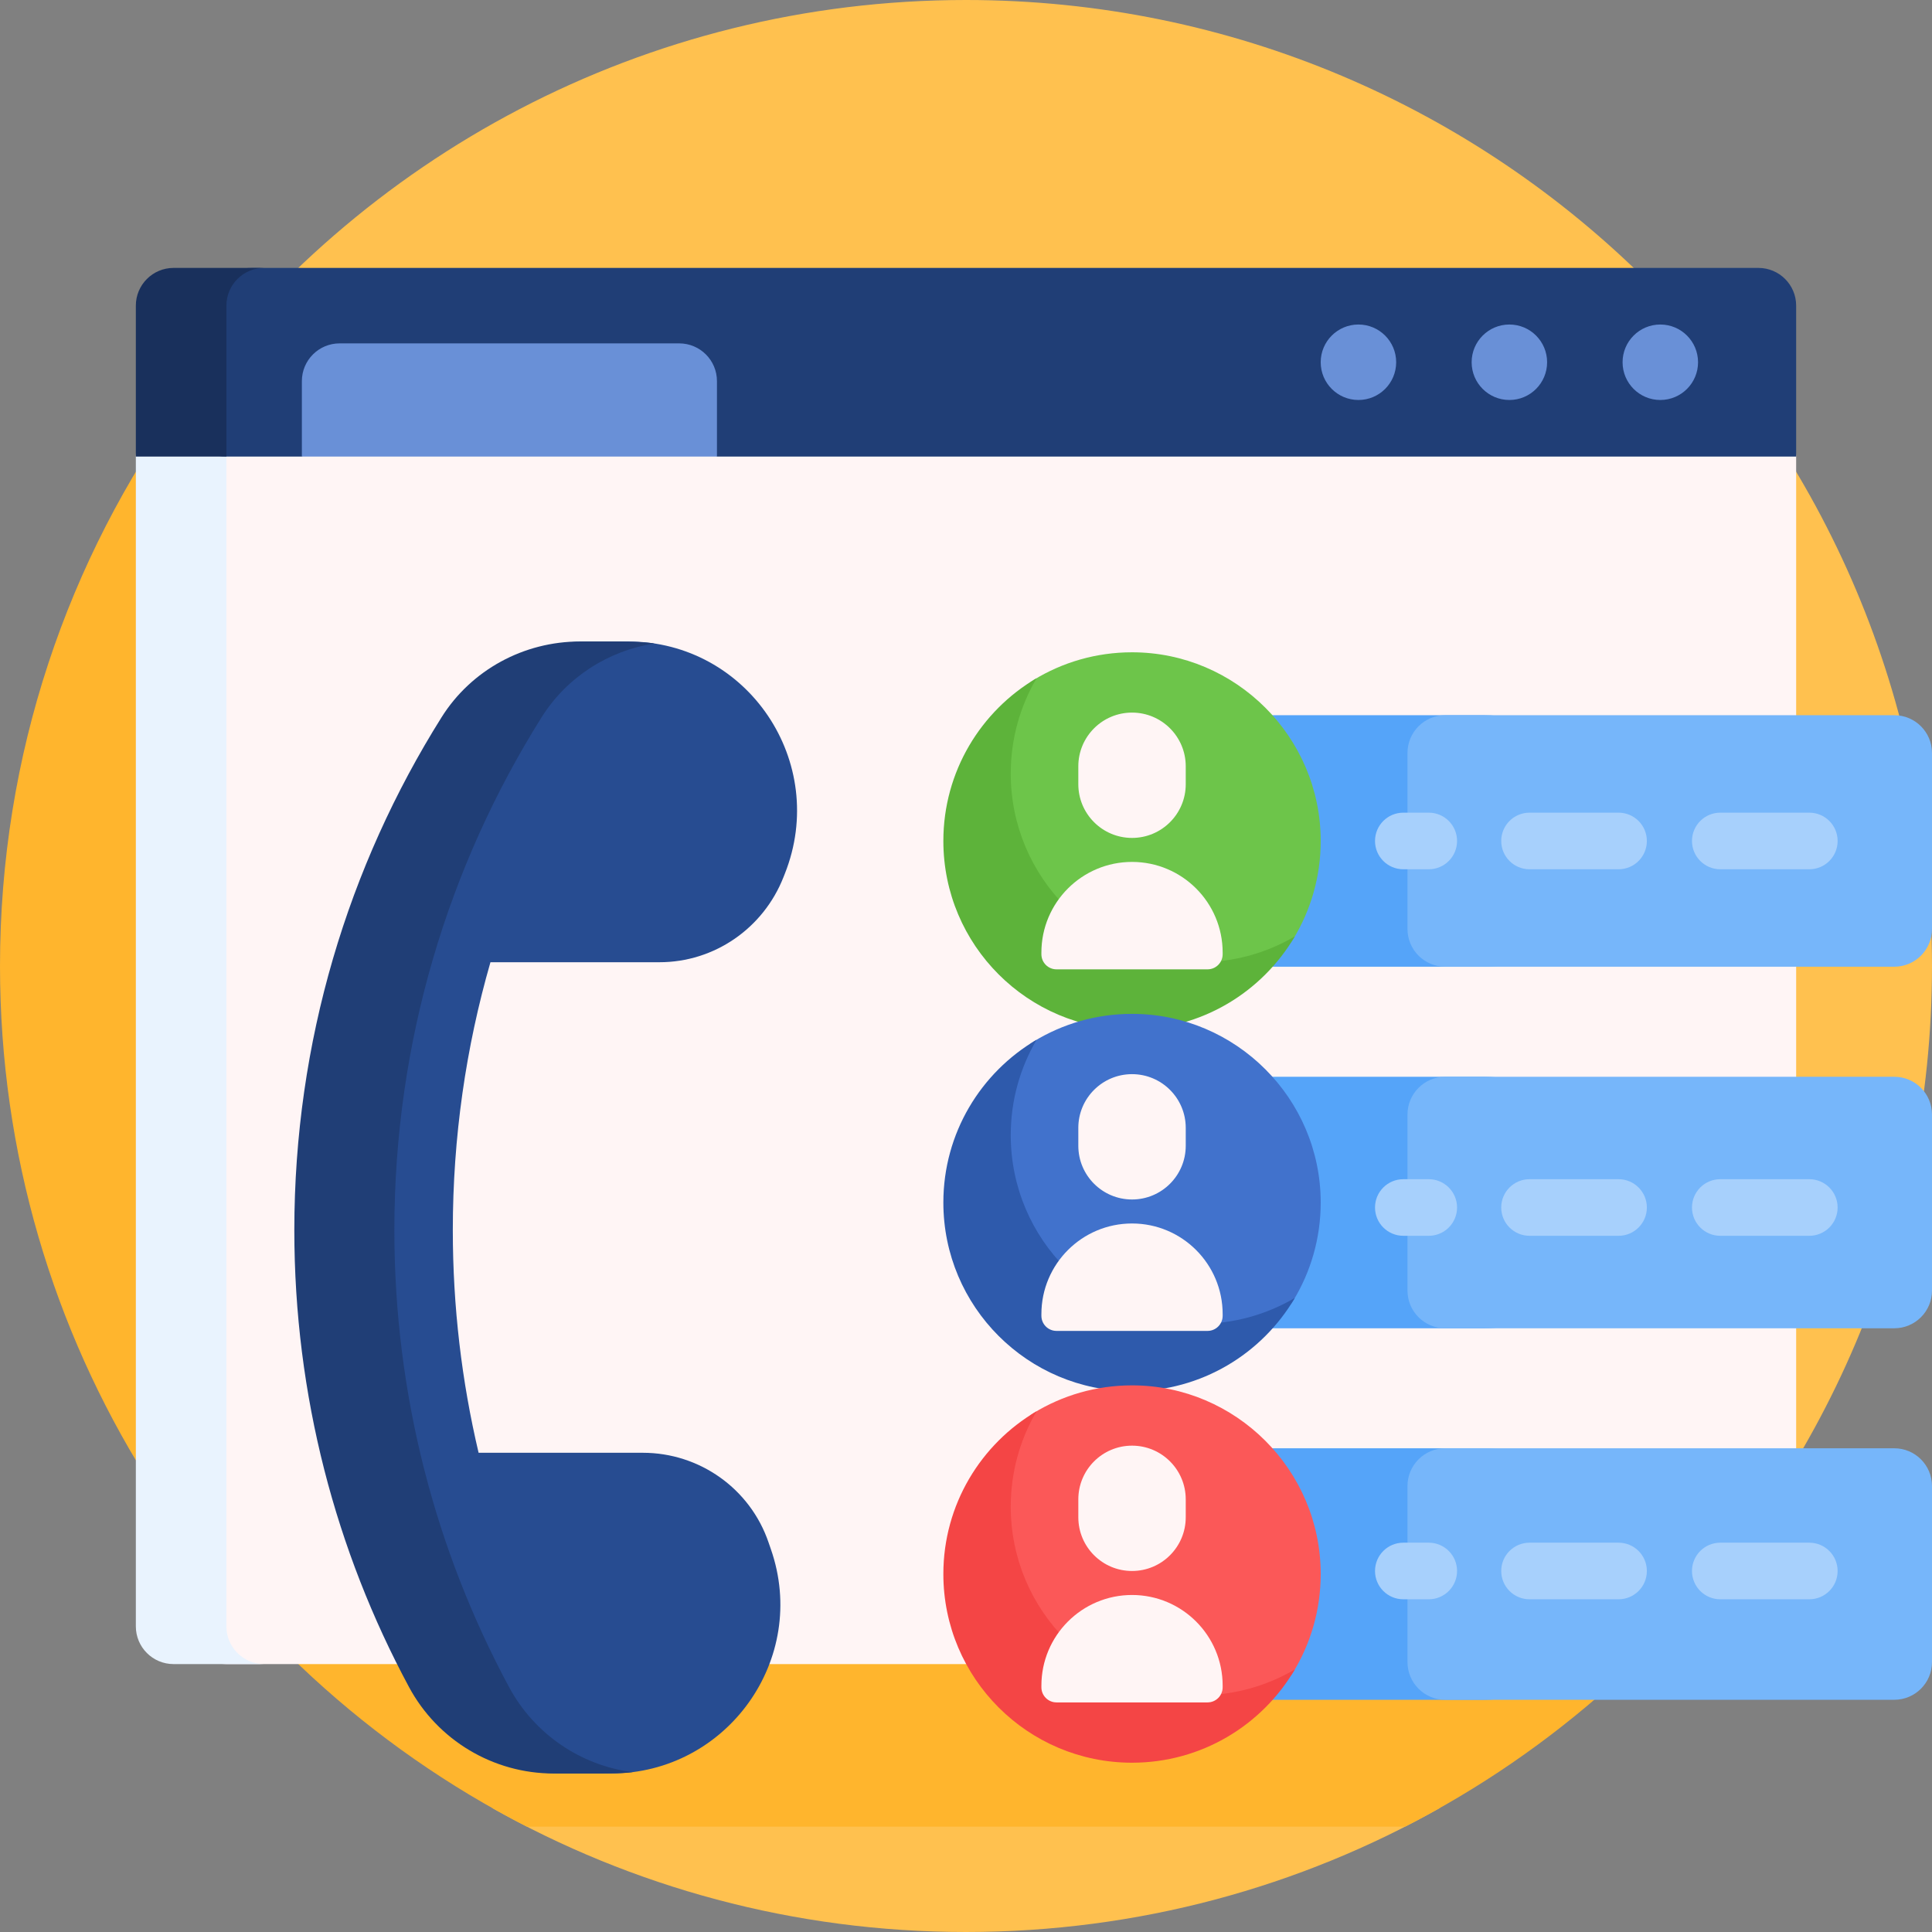 <svg width="512" height="512" viewBox="0 0 512 512" fill="none" xmlns="http://www.w3.org/2000/svg">
<rect x="0" y="0" width="512" height="512" fill="#808080" stroke="none"/>
<g clip-path="url(#clip0_4042_556)">
<path d="M130.334 479.085H381.667C344.544 500.041 301.669 512 256 512C210.331 512 167.456 500.041 130.334 479.085ZM256 0C170.641 0 95.039 41.777 48.526 106H436.436V437.601C483.105 391.229 512 326.989 512 256C512 114.615 397.385 0 256 0Z" fill="#FFC14F"/>
<path d="M0 256C0 199.974 17.997 148.153 48.526 106H426.663V446.818C410.318 461.446 392.083 474.005 372.369 484.084H139.631C56.744 441.709 0 355.481 0 256Z" fill="#FFB52D"/>
<path d="M466 441H60C54.477 441 50 436.523 50 431V121C50 115.477 54.477 111 60 111H466C471.523 111 476 115.477 476 121V431C476 436.523 471.523 441 466 441Z" fill="#FFF5F5"/>
<path d="M70 441H46C40.477 441 36 436.523 36 431V121C36 115.477 40.477 111 46 111H70C64.477 111 60 115.477 60 121V431C60 436.523 64.477 441 70 441Z" fill="#E9F3FE"/>
<path d="M476 81V121H190L179.936 113.638H90.064L80 121H59.883C54.425 121 50 116.575 50 111.117V87.84C50 78.54 57.54 71 66.84 71H466C471.523 71 476 75.477 476 81Z" fill="#203E76"/>
<path d="M70 71C64.477 71 60 75.477 60 81V121H36V81C36 75.477 40.477 71 46 71H70Z" fill="#19305C"/>
<path d="M190 121H80V101C80 95.477 84.477 91 90 91H180C185.523 91 190 95.477 190 101V121ZM430 96C430 101.523 434.477 106 440 106C445.523 106 450 101.523 450 96C450 90.477 445.523 86 440 86C434.477 86 430 90.477 430 96ZM390 96C390 101.523 394.477 106 400 106C405.523 106 410 101.523 410 96C410 90.477 405.523 86 400 86C394.477 86 390 90.477 390 96ZM350 96C350 101.523 354.477 106 360 106C365.523 106 370 101.523 370 96C370 90.477 365.523 86 360 86C354.477 86 350 90.477 350 96Z" fill="#6990D7"/>
<path d="M129.974 255C123.48 277.544 120 301.366 120 326C120 346.306 122.365 366.059 126.833 385H170.364C185.394 385 198.812 394.519 203.667 408.743C203.868 409.331 204.071 409.919 204.276 410.505C214.446 439.599 192.696 470 161.876 470H148.732C132.707 470 117.978 461.193 110.388 447.08C91 411.03 80 369.8 80 326C80 276.071 94.293 229.481 119.012 190.098C126.909 177.516 140.836 170 155.691 170H166.473C198.212 170 219.709 202.04 207.992 231.538C207.873 231.836 207.755 232.135 207.638 232.434C202.311 245.996 189.332 255 174.761 255H129.974Z" fill="#274C91"/>
<path d="M167.641 469.639C165.76 469.877 161.836 470 159.875 470H146.731C130.706 470 115.977 461.193 108.387 447.08C89 411.03 78 369.8 78 326C78 276.071 92.293 229.481 117.012 190.098C124.909 177.516 138.836 170 153.691 170H164.473C166.852 170 171.173 170.18 173.427 170.526C161.202 172.434 150.204 179.453 143.522 190.099C118.804 229.482 104.51 276.072 104.51 326.001C104.51 369.801 115.51 411.031 134.897 447.081C141.594 459.53 153.845 467.851 167.641 469.639Z" fill="#203E76"/>
<path d="M426.663 417.135C426.663 435.54 411.743 450.46 393.338 450.46H316.447C310.924 450.46 306.447 445.983 306.447 440.46V393.81C306.447 388.287 310.924 383.81 316.447 383.81H393.338C411.742 383.81 426.663 398.73 426.663 417.135ZM393.337 189.539H316.446C310.923 189.539 306.446 194.016 306.446 199.539V246.19C306.446 251.713 310.923 256.19 316.446 256.19H393.337C411.742 256.19 426.662 241.27 426.662 222.865C426.663 204.46 411.742 189.539 393.337 189.539ZM393.337 285.357H316.446C310.923 285.357 306.446 289.834 306.446 295.357V342.008C306.446 347.531 310.923 352.008 316.446 352.008H393.337C411.742 352.008 426.662 337.088 426.662 318.682C426.663 300.278 411.742 285.357 393.337 285.357Z" fill="#55A4F9"/>
<path d="M512 393.81V440.461C512 445.984 507.523 450.461 502 450.461H383C377.477 450.461 373 445.984 373 440.461V393.81C373 388.287 377.477 383.81 383 383.81H502C507.523 383.81 512 388.287 512 393.81ZM502 189.539H383C377.477 189.539 373 194.016 373 199.539V246.19C373 251.713 377.477 256.19 383 256.19H502C507.523 256.19 512 251.713 512 246.19V199.539C512 194.017 507.523 189.539 502 189.539ZM502 285.357H383C377.477 285.357 373 289.834 373 295.357V342.008C373 347.531 377.477 352.008 383 352.008H502C507.523 352.008 512 347.531 512 342.008V295.357C512 289.834 507.523 285.357 502 285.357Z" fill="#76B6FA"/>
<path d="M386.138 416.327C386.138 420.469 382.78 423.827 378.638 423.827H371.893C367.751 423.827 364.393 420.469 364.393 416.327C364.393 412.185 367.751 408.827 371.893 408.827H378.638C382.78 408.827 386.138 412.185 386.138 416.327ZM378.638 312.5H371.893C367.751 312.5 364.393 315.858 364.393 320C364.393 324.142 367.751 327.5 371.893 327.5H378.638C382.78 327.5 386.138 324.142 386.138 320C386.138 315.858 382.78 312.5 378.638 312.5ZM455.894 230.365H479.49C483.632 230.365 486.99 227.007 486.99 222.865C486.99 218.723 483.632 215.365 479.49 215.365H455.894C451.752 215.365 448.394 218.723 448.394 222.865C448.394 227.007 451.751 230.365 455.894 230.365ZM378.638 215.365H371.893C367.751 215.365 364.393 218.723 364.393 222.865C364.393 227.007 367.751 230.365 371.893 230.365H378.638C382.78 230.365 386.138 227.007 386.138 222.865C386.138 218.723 382.78 215.365 378.638 215.365ZM428.936 215.365H405.34C401.198 215.365 397.84 218.723 397.84 222.865C397.84 227.007 401.198 230.365 405.34 230.365H428.936C433.078 230.365 436.436 227.007 436.436 222.865C436.436 218.723 433.078 215.365 428.936 215.365ZM479.489 408.827H455.893C451.751 408.827 448.393 412.185 448.393 416.327C448.393 420.469 451.751 423.827 455.893 423.827H479.489C483.631 423.827 486.989 420.469 486.989 416.327C486.989 412.185 483.631 408.827 479.489 408.827ZM428.936 408.827H405.34C401.198 408.827 397.84 412.185 397.84 416.327C397.84 420.469 401.198 423.827 405.34 423.827H428.936C433.078 423.827 436.436 420.469 436.436 416.327C436.436 412.185 433.078 408.827 428.936 408.827ZM479.489 312.5H455.893C451.751 312.5 448.393 315.858 448.393 320C448.393 324.142 451.751 327.5 455.893 327.5H479.489C483.631 327.5 486.989 324.142 486.989 320C486.989 315.858 483.631 312.5 479.489 312.5ZM428.936 312.5H405.34C401.198 312.5 397.84 315.858 397.84 320C397.84 324.142 401.198 327.5 405.34 327.5H428.936C433.078 327.5 436.436 324.142 436.436 320C436.436 315.858 433.078 312.5 428.936 312.5Z" fill="#A7D0FC"/>
<path d="M350 222.865C350 232.416 347.322 241.342 342.675 248.932C341.997 250.039 341.064 250.973 339.956 251.651C332.366 256.297 323.44 258.976 313.889 258.976C286.367 258.976 263.888 236.498 263.889 208.976C263.889 199.429 266.565 190.506 271.208 182.918C271.889 181.804 272.828 180.866 273.942 180.184C281.53 175.541 290.453 172.865 300 172.865C327.522 172.865 350 195.343 350 222.865Z" fill="#6DC54A"/>
<path d="M343.144 248.151C334.459 262.938 318.389 272.865 300 272.865C272.386 272.865 250 250.479 250 222.865C250 204.476 259.927 188.407 274.714 179.721C270.356 187.14 267.858 195.782 267.858 205.007C267.858 232.621 290.244 255.007 317.858 255.007C327.083 255.008 335.725 252.509 343.144 248.151Z" fill="#5DB33A"/>
<path d="M350 318.683C350 328.234 347.322 337.16 342.675 344.75C341.997 345.857 341.064 346.791 339.956 347.469C332.366 352.115 323.44 354.794 313.889 354.794C286.367 354.794 263.888 332.316 263.889 304.794C263.889 295.247 266.565 286.324 271.208 278.736C271.889 277.622 272.828 276.684 273.942 276.002C281.53 271.359 290.453 268.683 300 268.683C327.522 268.683 350 291.161 350 318.683Z" fill="#4172CC"/>
<path d="M343.144 343.969C334.459 358.756 318.389 368.683 300 368.683C272.386 368.683 250 346.297 250 318.683C250 300.294 259.927 284.225 274.714 275.539C270.356 282.958 267.858 291.6 267.858 300.825C267.858 328.439 290.244 350.825 317.858 350.825C327.083 350.826 335.725 348.327 343.144 343.969Z" fill="#2E5AAC"/>
<path d="M350 417.135C350 426.686 347.322 435.612 342.675 443.202C341.997 444.309 341.064 445.243 339.956 445.921C332.366 450.567 323.44 453.246 313.889 453.246C286.367 453.246 263.888 430.768 263.889 403.246C263.889 393.699 266.565 384.776 271.208 377.188C271.889 376.074 272.828 375.136 273.942 374.454C281.53 369.811 290.453 367.135 300 367.135C327.522 367.135 350 389.613 350 417.135Z" fill="#FB5858"/>
<path d="M343.144 442.422C334.459 457.209 318.389 467.136 300 467.136C272.386 467.136 250 444.75 250 417.136C250 398.747 259.927 382.678 274.714 373.992C270.356 381.411 267.858 390.053 267.858 399.278C267.858 426.892 290.244 449.278 317.858 449.278C327.083 449.278 335.725 446.779 343.144 442.422Z" fill="#F44545"/>
<path d="M285.766 207.824V203.079C285.766 195.218 292.139 188.845 300 188.845C307.861 188.845 314.234 195.218 314.234 203.079V207.824C314.234 215.685 307.861 222.058 300 222.058C292.139 222.057 285.766 215.685 285.766 207.824ZM279.985 256.885H320.014C322.225 256.885 324.017 255.093 324.017 252.882V252.435C324.017 239.17 313.264 228.417 299.999 228.417C286.735 228.417 275.981 239.17 275.981 252.435V252.882C275.982 255.093 277.775 256.885 279.985 256.885ZM300 317.875C307.861 317.875 314.234 311.502 314.234 303.641V298.896C314.234 291.035 307.861 284.662 300 284.662C292.139 284.662 285.766 291.035 285.766 298.896V303.641C285.766 311.503 292.139 317.875 300 317.875ZM279.985 352.703H320.014C322.225 352.703 324.017 350.911 324.017 348.7V348.253C324.017 334.988 313.264 324.235 299.999 324.235C286.735 324.235 275.981 334.988 275.981 348.253V348.7C275.982 350.911 277.775 352.703 279.985 352.703ZM300 416.327C307.861 416.327 314.234 409.954 314.234 402.093V397.348C314.234 389.487 307.861 383.114 300 383.114C292.139 383.114 285.766 389.487 285.766 397.348V402.093C285.766 409.955 292.139 416.327 300 416.327ZM279.985 451.155H320.014C322.225 451.155 324.017 449.363 324.017 447.152V446.705C324.017 433.441 313.264 422.687 299.999 422.687C286.735 422.687 275.981 433.44 275.981 446.705V447.152C275.982 449.363 277.775 451.155 279.985 451.155Z" fill="#FFF5F5"/>
</g>
<defs>
<clipPath id="clip0_4042_556">
<rect width="512" height="512" fill="white"/>
</clipPath>
</defs>
</svg>
